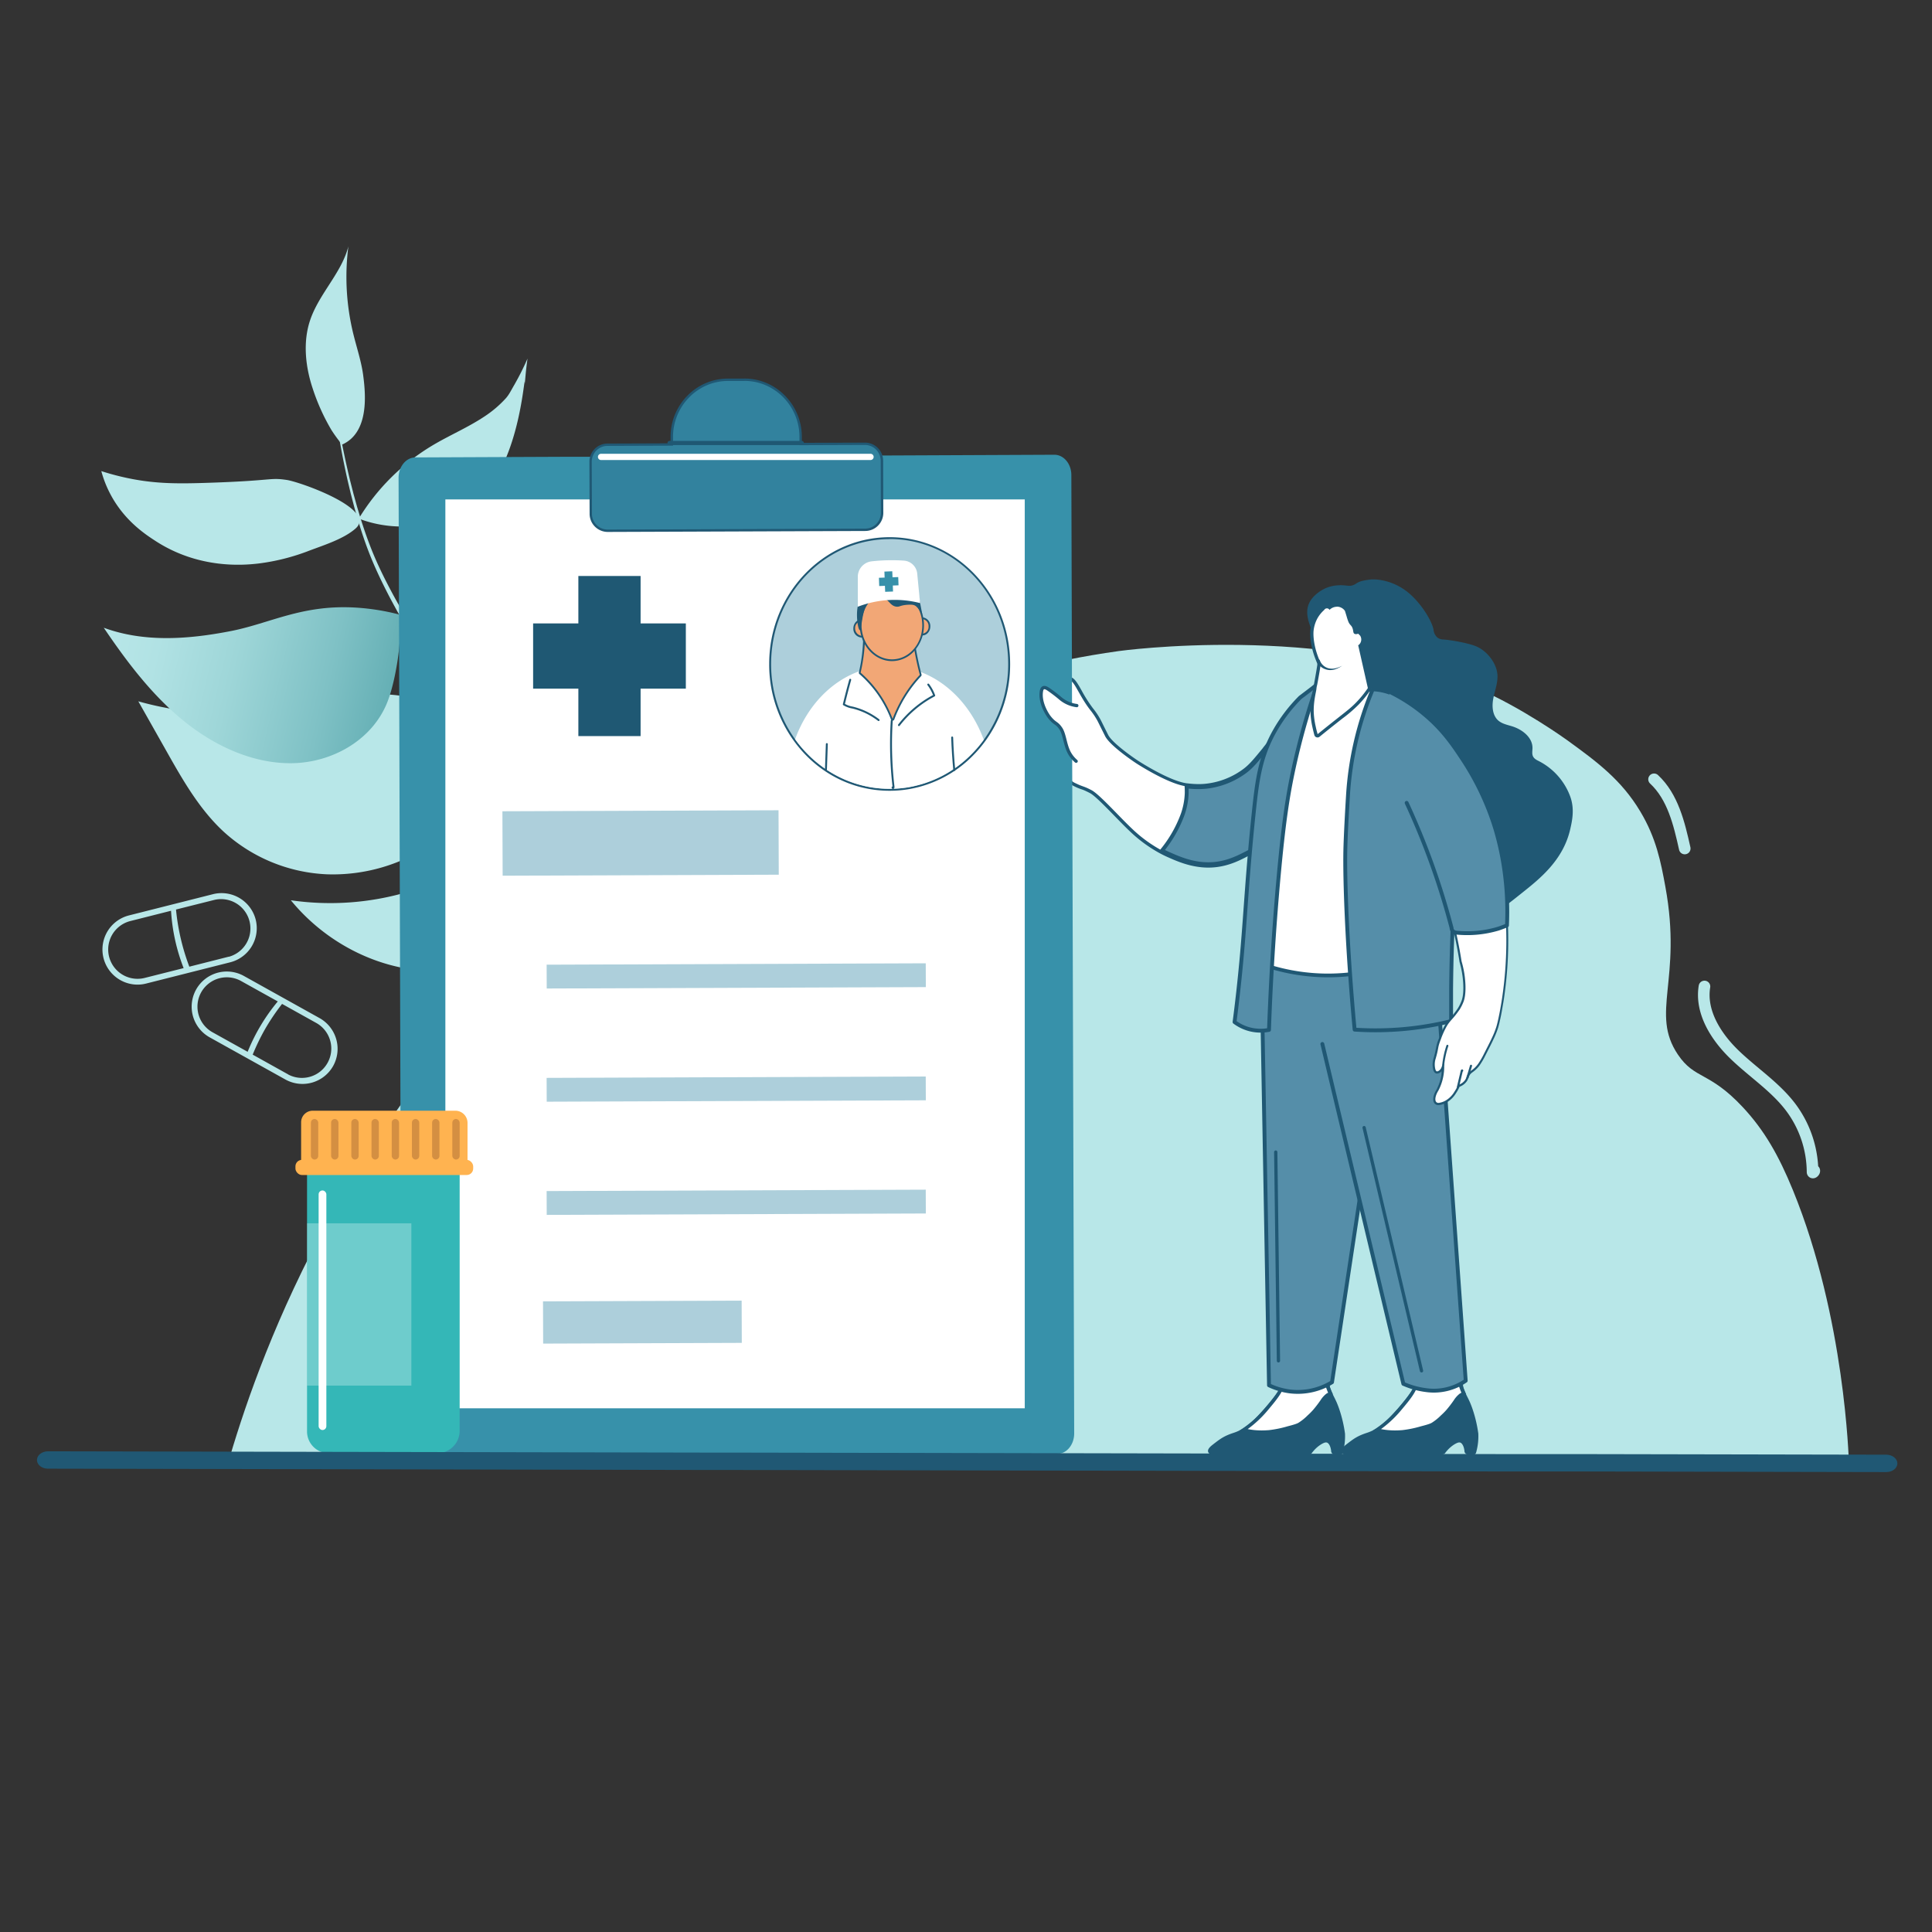 <?xml version="1.0" encoding="UTF-8"?>
<svg xmlns="http://www.w3.org/2000/svg" xmlns:xlink="http://www.w3.org/1999/xlink" viewBox="0 0 1000 1000">
  <rect x="0" y="0" width="1000" height="1000" fill="#333333" stroke="none"/>
  <defs>
    <style>.cls-1{isolation:isolate;}.cls-10,.cls-11,.cls-12,.cls-17,.cls-2,.cls-20,.cls-28,.cls-9{fill:none;}.cls-3,.cls-4{fill:#b8e7e8;}.cls-4,.cls-5{mix-blend-mode:soft-light;}.cls-5{fill:url(#Безымянный_градиент_27);}.cls-6{fill:#205874;}.cls-27,.cls-7{fill:#fff;}.cls-8{fill:#558ea9;stroke-width:2px;}.cls-10,.cls-11,.cls-12,.cls-20,.cls-27,.cls-8,.cls-9{stroke:#205874;}.cls-10,.cls-11,.cls-12,.cls-17,.cls-18,.cls-20,.cls-27,.cls-28,.cls-8,.cls-9{stroke-linecap:round;stroke-linejoin:round;}.cls-27,.cls-9{stroke-width:1.7px;}.cls-10{stroke-width:1.46px;}.cls-11{stroke-width:1.03px;}.cls-12{stroke-width:1.09px;}.cls-13{fill:#3791aa;}.cls-14,.cls-18{fill:#adcfdb;}.cls-15{fill:#32829e;}.cls-16{fill:#1f5873;}.cls-17{stroke:#fff;stroke-width:3.24px;}.cls-18{stroke:#1f5873;stroke-width:2.16px;}.cls-19{fill:#f2a776;}.cls-21{fill:#34b7b7;}.cls-22{fill:#ffb350;}.cls-23{opacity:0.38;}.cls-24{fill:#8e532b;}.cls-25,.cls-26{fill:#fdffff;}.cls-25{opacity:0.29;}.cls-28{stroke:#b8e7e8;stroke-width:6px;}</style>
    <linearGradient id="Безымянный_градиент_27" x1="52.96" y1="328.11" x2="231.49" y2="369.88" gradientUnits="userSpaceOnUse">
      <stop offset="0" stop-color="#b8e7e8"></stop>
      <stop offset="0.16" stop-color="#b1e2e4"></stop>
      <stop offset="0.38" stop-color="#9ed6d8"></stop>
      <stop offset="0.65" stop-color="#7fc1c5"></stop>
      <stop offset="0.95" stop-color="#54a4aa"></stop>
      <stop offset="0.97" stop-color="#51a2a8"></stop>
    </linearGradient>
  </defs>
  <g class="cls-1">
    <g id="Слой_1" data-name="Слой 1">
      <rect class="cls-2" width="1000" height="1000"></rect>
    </g>
    <g id="Пункт_9" data-name="Пункт 9">
      <path class="cls-3" d="M119,754c17.25-58.22,61.74-177.72,175-279,30.86-27.6,138-117.52,285-138,0,0,106.18-14.8,185,19,23.87,10.24,47,27,47,27,15.64,11.33,28.2,20.63,38,37,8.26,13.79,10.62,26,13,39,8.86,48.3-8,65.32,6.48,86.85,8.76,13,16.11,8.54,33.52,27.15,11.32,12.1,18.73,25.23,26,43,27.12,66.3,28.88,140,29,141h0Z"></path>
      <path class="cls-4" d="M250.48,215.75a57.49,57.49,0,0,0,11.34-9.6c1.6-1.81,2.42-3.53,4.15-6.54a140.89,140.89,0,0,0,7.07-14c-.51,3.55-.81,6.45-1,8.52-.12,1.35-.37,4.22-.43,4.21s0-.78,0-.81c-.55-.21-3.35,42.61-23.64,60.3-16.26,14.18-40.52,18.9-62.27,10.6a111.8,111.8,0,0,1,38.08-37.84C232.5,225.37,242,221.36,250.48,215.75Z"></path>
      <path class="cls-4" d="M63,246.78c15.35,3.61,27.5,3.64,42.44,3.19,36.52-1.1,33.63-2.92,43-1.55,6.78,1,46.89,15.1,35.63,25.11-6.09,5.41-16.48,8.65-24.07,11.52a110.05,110.05,0,0,1-26.05,6.6c-7.39.88-31.07,3.17-54-12C74.66,276.22,64,269,57,255.52a57.26,57.26,0,0,1-4.56-11.68C54.92,244.65,58.58,245.74,63,246.78Z"></path>
      <path class="cls-4" d="M336,519.58l-.25-1.18-.13-.59-.14-.59-.54-2.35c-.18-.79-.38-1.57-.57-2.35s-.38-1.56-.58-2.35l-.61-2.34-.31-1.16-.32-1.17-.65-2.33c-.21-.78-.45-1.55-.67-2.33s-.45-1.55-.69-2.32l-.72-2.31-.36-1.15-.38-1.15-.75-2.31c-1-3.09-2.08-6.17-3.16-9.23-2.14-6.13-4.45-12.17-7-18.11s-5.36-11.76-8.45-17.43A189.32,189.32,0,0,0,287.9,414.9c-4.15-4.94-8.55-9.67-13.06-14.35s-9.09-9.32-13.61-14c-9.07-9.4-17.89-19.09-26.35-29.07l-3.16-3.76-1.58-1.88-1.56-1.9q-3.12-3.81-6.1-7.75-5.94-7.87-11.22-16.23l-.07-.11-.28-.45-.35-.57-.68-1.12c-.46-.76-.9-1.51-1.35-2.27-.88-1.51-1.76-3-2.62-4.56q-2.57-4.59-5-9.25c-3.21-6.24-6.25-12.56-8.9-19.06s-4.86-13.16-6.87-19.86l-1.43-5c-.12-.42-.25-.84-.35-1.26l-.33-1.26-.66-2.54-.66-2.53c-.12-.42-.21-.85-.32-1.27l-.3-1.27-1.21-5.09c-3.06-13.6-5.44-27.33-7.27-41.09s-3.09-27.59-3.86-41.41l.83,10.36,1,10.34.6,5.17.31,2.58.15,1.29c.05.43.1.86.16,1.29l.7,5.16.35,2.58.17,1.28.2,1.29c2,13.73,4.62,27.39,7.87,40.9l1.28,5.05.33,1.26c.1.43.2.85.32,1.27l.7,2.51.69,2.51.35,1.25c.12.42.25.84.37,1.25l1.5,5c2.09,6.62,4.39,13.19,7.1,19.57s5.83,12.61,9.1,18.74q2.46,4.6,5.09,9.1,1.31,2.26,2.66,4.48c.45.74.9,1.49,1.36,2.22l.69,1.1.35.55c.12.19.21.31.41.65l-.06-.11c3.56,5.44,7.33,10.74,11.32,15.85q3,3.84,6.13,7.56l1.58,1.86,1.6,1.85,3.19,3.69q12.85,14.7,26.62,28.49c4.57,4.62,9.21,9.18,13.81,13.82s9.16,9.38,13.48,14.36a194.49,194.49,0,0,1,22.84,32.43c3.26,5.77,6.23,11.71,8.94,17.75s5.16,12.19,7.44,18.37q1.69,4.64,3.32,9.28l.81,2.34.4,1.17.39,1.18.77,2.36c.26.78.49,1.57.74,2.36s.5,1.58.73,2.37l.7,2.38.35,1.19.33,1.19.66,2.39c.22.8.42,1.6.63,2.4s.43,1.59.62,2.4l.59,2.4.15.6.14.61.28,1.2A272.17,272.17,0,0,1,348,557.46c.15,1.64.25,3.28.37,4.92s.2,3.28.28,4.92c.15,3.28.26,6.56.29,9.84q.12,9.86-.44,19.66v.06a3.5,3.5,0,0,1-3.91,3.29,3.91,3.91,0,0,1-3.36-4.15A269.44,269.44,0,0,0,336,519.58Z"></path>
      <path class="cls-4" d="M192.47,359.3a92,92,0,0,1,52.65,14.89A101.88,101.88,0,0,1,267,392.43a178.31,178.31,0,0,1-20.12,24.47,153.74,153.74,0,0,1-23.21,19.76,90.92,90.92,0,0,1-54.43,15.88,84.71,84.71,0,0,1-53.53-22.11c-12.58-11.64-21.28-26.95-29.75-42L71.59,363a166.83,166.83,0,0,0,69.23,4.57C158.09,365,174.94,359.66,192.47,359.3Z"></path>
      <path class="cls-5" d="M119.52,326.63c20.43-4,37-13.9,65-12.12a117.34,117.34,0,0,1,22.54,3.68,122.26,122.26,0,0,1-1.6,25.69c-.68,4-2.4,13.77-5.62,21.09-8.24,18.74-28.49,29.79-48.77,30.06s-40.26-9-56.46-22.28-29.07-30.36-40.9-47.83C74.88,332.69,97.88,330.86,119.52,326.63Z"></path>
      <path class="cls-4" d="M160.46,165.91c4.58-13.8,16.37-24.63,19.86-38.39a123.82,123.82,0,0,0,2.6,45.49c1.7,6.92,4,13.73,5,20.77,1.17,8.66,2.91,25.32-6.4,33.51a17.59,17.59,0,0,1-4.45,2.83,78.11,78.11,0,0,1-5.47-7.46,107.63,107.63,0,0,1-9.71-21.45C158.05,189.74,156.75,177.11,160.46,165.91Z"></path>
      <path class="cls-4" d="M280.79,437.88a81.58,81.58,0,0,1,29.45,6.4,35.45,35.45,0,0,1-.58,9.12c-3.54,17.9-21.37,26-32.94,33.84a91.57,91.57,0,0,1-66.08,14.13c-23-3.88-44.88-16.75-60.1-35.4a141.91,141.91,0,0,0,61.22-4.53C239.16,453.13,253,437.29,280.79,437.88Z"></path>
      <path class="cls-6" d="M696.18,742.07a1.5,1.5,0,0,1,0,.2,30.34,30.34,0,0,1-1,9c0,.19-.11.4-.17.6a1.4,1.4,0,0,1-1.3,1.08c-.53,0-1.1,0-1.69,0l-.82,0-.45,0a2.11,2.11,0,0,1-1.73-1.58A3.4,3.4,0,0,1,689,751c-.24-2.11-1-3.73-2-4.26a1.25,1.25,0,0,0-.5-.13h-.21l-.25,0-.29.07h0a2.13,2.13,0,0,0-.33.11l-.2.07a3.61,3.61,0,0,0-.41.19,10.65,10.65,0,0,0-1.28.72,16.84,16.84,0,0,0-3.72,3.31c-.29.33-.58.7-.86,1.09a1.28,1.28,0,0,1-.85.53c-1.07.19-2.49.42-4.18.62-3.77.45-5.59.36-12,.54-6.05.17-5.82.28-10,.33-2.43,0-5.1,0-8.23-.05q-2.6-.06-5.81-.19c-3-.13-6.28-.32-9.94-.6a1.48,1.48,0,0,1-.45-.11c-.76-.29-1.92-.88-2.18-1.84-.37-1.36,1.23-2.75,2.49-3.72,3.79-2.94,5.69-4.41,10.75-6.06a23.25,23.25,0,0,0,2.89-1.17c5-2.4,8.51-6.33,12.94-11.24,2.74-3.05,9.5-11.23,10.19-15.07a3.79,3.79,0,0,1,1.1-2.23,2.87,2.87,0,0,1,2.06-.6l.56.05.44.06,14.76,1.63a6.88,6.88,0,0,1,3.47,1.07c1.77,1.3,1,2.77,1.55,4.46a28.64,28.64,0,0,0,1.27,3c.73,1.49,1.53,3,2.15,4.45.48,1.14.91,2.28,1.29,3.4A68,68,0,0,1,696.18,742.07Z"></path>
      <path class="cls-6" d="M677.68,312.05c2-4.22,6.75-6.75,7.32-7.05a18.16,18.16,0,0,1,7-2,23.75,23.75,0,0,1,4,0c1.66.14,2.63.39,4,0a6.71,6.71,0,0,0,2-1c2-1.32,4.25-1.62,7-2,3.49-.48,11.71.44,19,6s13.27,15.49,14,20a6.19,6.19,0,0,0,2,4,5.25,5.25,0,0,0,3,1c4,.24,13,1.86,17,3.52,5.9,2.47,10.92,9.1,11.1,15.21.12,4.08-1.47,8-2.21,12s-.38,8.71,2.75,11.33c2,1.63,4.58,2.12,7,2.87,5.26,1.63,10.59,5.71,10.57,11.23,0,1.46-.38,3,.27,4.33s2,1.94,3.28,2.59a33.62,33.62,0,0,1,15.94,18.06c2.39,6.49,1.11,12.45,0,17.27C809,445.24,797.11,454.74,788,462c-10,8-15,11.95-19,11-11.91-2.82-5.91-31.24-25.62-66.44a134.62,134.62,0,0,0-19.49-27.19c-9.68-10.5-22.08-18.38-30.79-29.69a121.46,121.46,0,0,1-7.67-11.75C679,327.2,674.47,318.72,677.68,312.05Z"></path>
      <path class="cls-7" d="M653.08,741.26a38.8,38.8,0,0,1-4.13-.21,40.91,40.91,0,0,1-5.38-.94A57.54,57.54,0,0,0,655,729.79c5.9-7,9.8-11.56,9.2-17.23l0-.29c-.25-2.1,0-2.4.09-2.45h0a6.55,6.55,0,0,1,2.1,1.17c.54.38,1.15.8,1.83,1.21a22,22,0,0,0,10.58,3.15,7.84,7.84,0,0,0,5.25-1.61,7.5,7.5,0,0,0,1.45-1.86c0,.18.1.38.15.59.13.49.29,1.11.5,1.88.16.58.75,2.62,1.47,4.55.31.82.65,1.64,1,2.44l-.53.25a4.63,4.63,0,0,0-1.24.69l-.11.1a12.18,12.18,0,0,0-2.53,3,63,63,0,0,1-3.89,5.07,34.94,34.94,0,0,1-2.93,2.92,27.54,27.54,0,0,1-4.84,3.89c-.48.28-1.38.79-5.77,1.91a57.06,57.06,0,0,1-9.86,2C655.65,741.2,654.36,741.26,653.08,741.26Z"></path>
      <path class="cls-6" d="M665.05,710.29h0m0,.87c.29.18.59.4.86.58.55.38,1.18.82,1.88,1.24a23,23,0,0,0,11,3.28,8.71,8.71,0,0,0,5.86-1.84,6.25,6.25,0,0,0,.45-.44c0,.2.1.4.16.61.12.42.74,2.59,1.5,4.63.21.56.43,1.11.67,1.66a5.17,5.17,0,0,0-1.17.7l-.11.1a13.45,13.45,0,0,0-2.68,3.12,62,62,0,0,1-3.84,5,36.69,36.69,0,0,1-2.86,2.86,26.47,26.47,0,0,1-4.68,3.76c-.41.24-1.26.73-5.54,1.81a56.78,56.78,0,0,1-9.71,2c-1.24.1-2.5.16-3.75.16a39.88,39.88,0,0,1-4-.2c-1.1-.12-2.19-.28-3.28-.49a58.09,58.09,0,0,0,10-9.28c6-7.14,10-11.86,9.41-17.91l0-.31c0-.2-.07-.61-.09-1m21.59.68h0m-22.29-2.93a.87.87,0,0,0-.44.11c-1,.52-.64,2.69-.54,3.64.55,5.27-3.13,9.62-9,16.55a57,57,0,0,1-12.94,11.24,40.72,40.72,0,0,0,7.46,1.51,40,40,0,0,0,4.24.21c1.14,0,2.47,0,3.91-.17a57.24,57.24,0,0,0,10-2c4.34-1.1,5.38-1.64,6-2a28.19,28.19,0,0,0,5-4,35.3,35.3,0,0,0,3-3,63.21,63.21,0,0,0,4-5.15,10.91,10.91,0,0,1,2.48-2.87c.62-.52,1.69-.68,2.21-1.29l.08-.11c-.31-.66-.78-1.7-1.26-3-.77-2-1.38-4.21-1.45-4.48-.76-2.69-.8-3.54-1.27-3.68l-.12,0c-.62,0-1,1.59-2.19,2.66a7,7,0,0,1-4.65,1.38,21,21,0,0,1-10.11-3c-2-1.18-3.38-2.51-4.38-2.51Z"></path>
      <path class="cls-6" d="M765.18,742.07a1.5,1.5,0,0,1,0,.2,30.34,30.34,0,0,1-1,9c0,.19-.11.4-.17.6a1.4,1.4,0,0,1-1.3,1.08c-.53,0-1.1,0-1.69,0l-.82,0-.45,0a2.11,2.11,0,0,1-1.73-1.58A3.4,3.4,0,0,1,758,751c-.24-2.11-1-3.73-2-4.26a1.25,1.25,0,0,0-.5-.13h-.21l-.25,0-.29.07h0a2.13,2.13,0,0,0-.33.11l-.2.07a3.61,3.61,0,0,0-.41.19,10.65,10.65,0,0,0-1.28.72,16.84,16.84,0,0,0-3.72,3.31c-.29.33-.58.7-.86,1.09a1.28,1.28,0,0,1-.85.53c-1.07.19-2.49.42-4.18.62-3.77.45-5.59.36-12,.54-6.05.17-5.82.28-10,.33-2.43,0-5.1,0-8.23-.05q-2.6-.06-5.81-.19c-3-.13-6.28-.32-9.94-.6a1.48,1.48,0,0,1-.45-.11c-.76-.29-1.92-.88-2.18-1.84-.37-1.36,1.23-2.75,2.49-3.72,3.79-2.94,5.69-4.41,10.75-6.06a23.25,23.25,0,0,0,2.89-1.17c5-2.4,8.51-6.33,12.94-11.24,2.74-3.05,9.5-11.23,10.19-15.07a3.79,3.79,0,0,1,1.1-2.23,2.87,2.87,0,0,1,2.06-.6l.56.05.44.06,14.76,1.63a6.88,6.88,0,0,1,3.47,1.07c1.77,1.3,1,2.77,1.55,4.46a28.64,28.64,0,0,0,1.27,3c.73,1.49,1.53,3,2.15,4.45.48,1.14.91,2.28,1.29,3.4A68,68,0,0,1,765.18,742.07Z"></path>
      <path class="cls-7" d="M648.55,450.84a1,1,0,0,1-.6-.17c-1-.61-.41-1.75.69-4,.82-1.69,2.53-5.22,1.74-6.07a.46.46,0,0,0-.38-.12c-.89,0-2.61.89-4.6,1.92-3.7,1.92-8.75,4.55-15.28,5.46a33.54,33.54,0,0,1-4.7.32c-8.68,0-15.95-3.24-20.76-5.38-1.24-.55-2.46-1.15-3.62-1.77a70.51,70.51,0,0,1-15.62-11.39c-2.3-2.17-5.06-5-7.74-7.74-5.15-5.29-10.48-10.75-13.08-12.13-1.13-.6-1.94-1-2-1-1-.45-1.72-.71-2.47-1s-1.5-.54-2.53-1c0,0-1.15-.51-2.16-1.06-3.72-2-7.31-11-6.62-23.76q.36-6.68.74-13.33a19.45,19.45,0,0,1,1.13-5c.69-2.14,1.23-3.83.43-5.48l-.22-.41a5.05,5.05,0,0,1-.76-3.95,3.91,3.91,0,0,1,2.64-2.57,2.42,2.42,0,0,1,.47-.05c2.05,0,3.52,2.61,5.75,6.57a72.61,72.61,0,0,0,5.89,9.25l.21.27a36.69,36.69,0,0,1,3.6,5.39c.26.48.42.81.9,1.79l1.11,2.23,2,4c2.49,5,15.57,13.58,15.71,13.67s16.25,10.6,25.64,11.87l.15,0a53.58,53.58,0,0,0,6.06.41,36.85,36.85,0,0,0,4.3-.25,40.53,40.53,0,0,0,19.59-7.92c3.08-2.34,5.42-5.2,10.09-10.9,4-4.93,6.65-8.63,8.39-11.08,2.3-3.23,3.07-4.32,4.15-4.32a1.27,1.27,0,0,1,.47.09c1.52.6.79,2.49-.83,6.64-2.74,7-7.85,20.13-5.88,36.21.06.44.12.9.18,1.39.69,5.27,1.74,13.22-2,21.89C655.85,445.12,650.42,450.84,648.55,450.84Z"></path>
      <path class="cls-6" d="M553.3,352c2.74,0,5.12,7.95,11,15.49A37.18,37.18,0,0,1,568,373c.39.73.56,1.11,2,4l2,4c2.62,5.22,16,14,16,14s16.3,10.69,26,12l.15,0a53.16,53.16,0,0,0,6.17.42,37.1,37.1,0,0,0,4.4-.26,41.47,41.47,0,0,0,20-8.08c3.17-2.41,5.54-5.31,10.28-11.1,8.27-10.12,10.6-15,11.84-15a.45.45,0,0,1,.16,0c2.31.91-10.17,18.27-7.24,42.16.61,5,2.24,13.57-1.76,22.84-3,7-8.29,12-9.45,12a.29.29,0,0,1-.14,0c-.85-.55,4.51-7.9,2.59-10a1.3,1.3,0,0,0-1-.39c-2.89,0-9.67,5.95-20,7.39a32.94,32.94,0,0,1-4.58.31c-8.5,0-15.63-3.17-20.42-5.31-1.26-.56-2.44-1.14-3.56-1.74A70.3,70.3,0,0,1,586,429c-6.68-6.29-16.87-17.81-21-20-1.17-.62-2-1-2-1-2-.92-3-1.08-5-2,0,0-1.11-.5-2.11-1-3.18-1.72-6.87-10-6.17-23q.36-6.67.74-13.33c.24-4.42,3.07-7.68,1.47-10.94-.44-.9-1.4-2.29-.93-3.73a3.09,3.09,0,0,1,2-2l.3,0m0-1.7a2.81,2.81,0,0,0-.65.07,4.76,4.76,0,0,0-3.27,3.14,5.81,5.81,0,0,0,.82,4.61,3.64,3.64,0,0,1,.2.39c.63,1.27.25,2.6-.47,4.84a20.18,20.18,0,0,0-1.17,5.26q-.37,6.66-.74,13.33c-.71,13.21,3,22.35,7.06,24.54.77.42,1.81.92,2.23,1.1h0c1.07.48,1.84.76,2.58,1s1.44.52,2.42,1c0,0,.8.37,1.9.95,2.48,1.32,8,7,12.87,12,2.68,2.75,5.45,5.59,7.76,7.77a72.1,72.1,0,0,0,15.81,11.52c1.18.63,2.42,1.24,3.67,1.79,4.88,2.18,12.25,5.46,21.11,5.46a35,35,0,0,0,4.81-.33c6.68-.92,11.81-3.59,15.56-5.54a22.34,22.34,0,0,1,4-1.8c0,1.1-1.34,3.85-1.87,4.94-1.14,2.37-2,4.08-.38,5.11a2,2,0,0,0,1.06.3c2.62,0,8.28-6.69,11-13,3.83-8.88,2.77-17,2.06-22.33-.06-.49-.12-.95-.17-1.39-2-15.86,3.1-28.83,5.82-35.79.66-1.7,1.19-3,1.47-4.06.67-2.42-.24-3.33-1.12-3.68a2.08,2.08,0,0,0-.78-.15c-1.52,0-2.36,1.18-4.84,4.68-1.73,2.44-4.35,6.12-8.32,11l0,.06c-4.63,5.65-6.95,8.49-9.95,10.77a39.64,39.64,0,0,1-19.16,7.74,35.34,35.34,0,0,1-4.21.25,50.21,50.21,0,0,1-6-.41h-.13c-9.21-1.24-25.14-11.64-25.3-11.74-3.62-2.38-13.44-9.4-15.41-13.34l-2-4h0c-.49-1-.84-1.69-1.09-2.21-.5-1-.66-1.33-.94-1.84a36.76,36.76,0,0,0-3.66-5.49l-.22-.28a72.16,72.16,0,0,1-5.82-9.15c-2.37-4.21-3.94-7-6.49-7Z"></path>
      <path class="cls-7" d="M722.08,741.26a38.8,38.8,0,0,1-4.13-.21,40.91,40.91,0,0,1-5.38-.94A57.54,57.54,0,0,0,724,729.79c5.9-7,9.8-11.56,9.2-17.23l0-.29c-.25-2.1,0-2.4.09-2.45h0a6.55,6.55,0,0,1,2.1,1.17c.54.38,1.15.8,1.83,1.21a22,22,0,0,0,10.58,3.15,7.84,7.84,0,0,0,5.25-1.61,7.5,7.5,0,0,0,1.45-1.86c0,.18.1.38.15.59.13.49.29,1.11.5,1.88.16.58.75,2.62,1.47,4.55.31.82.65,1.64,1,2.44l-.53.25a4.63,4.63,0,0,0-1.24.69l-.11.1a12.18,12.18,0,0,0-2.53,3,63,63,0,0,1-3.89,5.07,34.94,34.94,0,0,1-2.93,2.92,27.54,27.54,0,0,1-4.84,3.89c-.48.28-1.38.79-5.77,1.91a57.06,57.06,0,0,1-9.86,2C724.65,741.2,723.36,741.26,722.08,741.26Z"></path>
      <path class="cls-6" d="M734.05,710.29h0m0,.87c.29.18.59.4.86.58.55.38,1.18.82,1.88,1.24a23,23,0,0,0,11,3.28,8.71,8.71,0,0,0,5.86-1.84,6.25,6.25,0,0,0,.45-.44c0,.2.1.4.16.61.12.42.74,2.59,1.5,4.63.21.56.43,1.11.67,1.66a5.17,5.17,0,0,0-1.17.7l-.11.1a13.45,13.45,0,0,0-2.68,3.12,62,62,0,0,1-3.84,5,36.69,36.69,0,0,1-2.86,2.86,26.47,26.47,0,0,1-4.68,3.76c-.41.24-1.26.73-5.54,1.81a56.78,56.78,0,0,1-9.71,2c-1.24.1-2.5.16-3.75.16a39.88,39.88,0,0,1-4-.2c-1.1-.12-2.19-.28-3.28-.49a58.09,58.09,0,0,0,10-9.28c6-7.14,10-11.86,9.41-17.91l0-.31c0-.2-.07-.61-.09-1m21.59.68h0m-22.29-2.93a.87.87,0,0,0-.44.11c-1,.52-.64,2.69-.54,3.64.55,5.27-3.13,9.62-9,16.55a57,57,0,0,1-12.94,11.24,40.72,40.72,0,0,0,7.46,1.51,40,40,0,0,0,4.24.21c1.14,0,2.47,0,3.91-.17a57.24,57.24,0,0,0,10-2c4.34-1.1,5.38-1.64,6-2a28.19,28.19,0,0,0,5-4,35.3,35.3,0,0,0,3-3,63.21,63.21,0,0,0,4-5.15,10.91,10.91,0,0,1,2.48-2.87c.62-.52,1.69-.68,2.21-1.29l.08-.11c-.31-.66-.78-1.7-1.26-3-.77-2-1.38-4.21-1.45-4.48-.76-2.69-.8-3.54-1.27-3.68l-.12,0c-.62,0-1,1.59-2.19,2.66a7,7,0,0,1-4.65,1.38,21,21,0,0,1-10.11-3c-2-1.18-3.38-2.51-4.38-2.51Z"></path>
      <path class="cls-7" d="M672.1,374c-5.77,21.05-11.57,42.22-13.73,63.93-1.33,13.3-1.28,26.7-1.23,40.06,0,6.26.05,12.52.35,18.77a6.24,6.24,0,0,0,.7,3.11c.82,1.28,2.41,1.79,3.88,2.18a93.73,93.73,0,0,0,36.15,2.19c2.8-.37,5.9-1.08,7.41-3.46a10.44,10.44,0,0,0,1.16-5l3.43-56.34a117.43,117.43,0,0,1,1.58-15.11c1-5.15,2.67-10.13,4-15.18a129.25,129.25,0,0,0,4.4-30.67A37.15,37.15,0,0,0,719,366.45c-1.22-3.88-3.7-7.51-7.33-9.35-4.63-2.35-10.22-1.43-15.17.11-3.24,1-6.5,2.51-9.88,3-1.94.27-4.09-.35-6,.15C675.2,361.76,673.37,369.4,672.1,374Z"></path>
      <path class="cls-8" d="M652.74,492.21c.11,1.6,4.09,224.81,4.09,224.81a36.09,36.09,0,0,0,10.91,3.19,33.89,33.89,0,0,0,21.71-4.78q16.86-111.61,33.73-223.22Z"></path>
      <path class="cls-8" d="M684.45,540.37c16,67.29,41.92,175.89,41.92,175.89A42.48,42.48,0,0,0,738,719.5a28.93,28.93,0,0,0,20.65-4.85l-16.2-226.34H721.85"></path>
      <path class="cls-8" d="M659.76,415.16c.61,5,2.24,13.57-1.76,22.84-3.17,7.35-8.8,12.47-9.59,12s4.51-7.9,2.59-10-9.2,5.36-21,7c-10.51,1.46-19.37-2.49-25-5-1.26-.56-2.44-1.14-3.56-1.74a64.55,64.55,0,0,0,10.73-18.77,37,37,0,0,0,2.07-11c0-1.19,0-2.34-.09-3.46a43,43,0,0,0,10.57.16,41.47,41.47,0,0,0,20-8.08c3.17-2.41,5.54-5.31,10.28-11.1,8.65-10.58,10.8-15.47,12-15C669.31,373.91,656.83,391.27,659.76,415.16Z"></path>
      <path class="cls-7" d="M686.9,505a103.36,103.36,0,0,1-30.33-4.7,1,1,0,0,1-.69-.9c-.42-9.78.66-19.61,1.7-29.13L660.23,446c2.33-21.34,4.73-43.4,8.36-65,.88-5.23,1.82-9.89,4.34-14,3.78-6.15,10.86-7.55,17.71-8.91a64,64,0,0,0,7.23-1.72,18,18,0,0,1,5.55-.92c3.52,0,6.24,1.2,7.88,3.47,1.47,2,1.76,4.65,2,6.74,2.23,19.86,4.53,40.4,2.82,60.73-.36,4.3-.9,8.65-1.43,12.85-.43,3.4-.87,6.92-1.21,10.38a185.09,185.09,0,0,0-.85,23.26,141,141,0,0,0,3.72,26.94,1,1,0,0,1-.69,1.17,103.12,103.12,0,0,1-28.31,4Z"></path>
      <path class="cls-6" d="M703.42,356.42c2.81,0,5.48.84,7.08,3.06,1.29,1.79,1.57,4.09,1.82,6.28,2.25,20.11,4.51,40.37,2.82,60.54-.66,7.76-1.89,15.46-2.65,23.21a190.25,190.25,0,0,0-.85,23.39A141.28,141.28,0,0,0,715.38,500a102.18,102.18,0,0,1-28,3.93h-.43a102.29,102.29,0,0,1-30-4.65c-.41-9.68.64-19.35,1.69-29q1.32-12.13,2.65-24.27c2.37-21.69,4.74-43.4,8.36-64.92.8-4.72,1.7-9.56,4.21-13.64,4.92-8,16.25-7.54,24.41-10.21a17.08,17.08,0,0,1,5.24-.87m0-2a19,19,0,0,0-5.85,1,64.9,64.9,0,0,1-7.12,1.69c-6.73,1.33-14.35,2.84-18.36,9.35-2.61,4.26-3.57,9-4.47,14.35-3.63,21.58-6,43.66-8.37,65l-2.65,24.27c-1,9.56-2.12,19.44-1.7,29.28a1.94,1.94,0,0,0,1.37,1.79,104.08,104.08,0,0,0,30.63,4.75h.44a103.93,103.93,0,0,0,28.58-4,2,2,0,0,0,1.38-2.34,139.07,139.07,0,0,1-3.7-26.75,185.08,185.08,0,0,1,.85-23.12c.33-3.46.78-7,1.2-10.36.53-4.21,1.08-8.57,1.44-12.89,1.72-20.43-.59-41-2.82-60.92-.25-2.2-.56-5-2.18-7.2-1.82-2.54-4.82-3.89-8.67-3.89Z"></path>
      <path class="cls-8" d="M680.52,358.14a365.34,365.34,0,0,0-10.92,39.42c-3.12,14.36-5.28,28.49-7.86,56.95-1.81,20.1-3.78,46.73-4.91,78.56a22.76,22.76,0,0,1-10.47-.43A22.52,22.52,0,0,1,639,529c1.07-8.16,2.63-21.07,4-37,1.8-20.93,2.77-41.38,6-72,1.76-16.65,3.37-28.62,11-42a80.83,80.83,0,0,1,13-17c5.2-3.91,8.44-6.41,9-7,.13-.14.76-.85,1.47-.77h0a6.68,6.68,0,0,1,2.95,1Z"></path>
      <path class="cls-8" d="M710.53,356.78a168.14,168.14,0,0,0-12.81,54.86c-.45,7.19-1.25,21.46-1.39,29.12-.26,13.54.68,47.25,4.82,92.17a163.39,163.39,0,0,0,49.94-4.4c0-3.47,0-9.12,0-16.08.17-19,.8-32.54,1-37.32,0,0,2-51.56-13.75-95.25-1.9-5.27-5.33-13.64-13.63-18.79A30,30,0,0,0,710.53,356.78Z"></path>
      <path class="cls-7" d="M682,380.85a.73.73,0,0,1-.25,0,.84.84,0,0,1-.57-.57c-.39-1.34-.73-2.71-1-4.07a42,42,0,0,1-1-7.14,46.73,46.73,0,0,1,1.09-10.89c.15-.75.27-1.34.29-1.64a11.32,11.32,0,0,1,.25-1.61v0c.05-.25.12-.47.17-.65,1-5.26,1.59-9.05,1.69-9.89a3.57,3.57,0,0,0,0-1,4.36,4.36,0,0,0-.32-.94,2.94,2.94,0,0,1-.12-.29c-3.93-9.23-3.18-15.55-3.14-15.82a18,18,0,0,1,2.13-6.74,17.48,17.48,0,0,1,3.58-4.46,2.44,2.44,0,0,1,2-1.13h.26a2.34,2.34,0,0,1,1.12.45,6.28,6.28,0,0,1,3.71-1.3H692a5.94,5.94,0,0,1,4.68,2.36,4.55,4.55,0,0,1,.6,1.55l.51,1.69c.47,1.52.78,2.52,1,2.87a5.06,5.06,0,0,0,1,1.4,4.93,4.93,0,0,1,1.07,1.66,7.87,7.87,0,0,1,.48,1.89c.08.51.11.66.21.73a.62.62,0,0,0,.36.08,2.7,2.7,0,0,0,.87-.18,1,1,0,0,1,.29-.05.87.87,0,0,1,.61.26l.93.93a4.47,4.47,0,0,1,.17,5.12,4,4,0,0,1-.76.88L708.84,356a.84.84,0,0,1-.12.67,56.13,56.13,0,0,1-6.09,7.49,69.43,69.43,0,0,1-8.26,7.08l-1.84,1.46c-3.29,2.59-6.65,5.28-10,8A.91.91,0,0,1,682,380.85Z"></path>
      <path class="cls-6" d="M691.87,314H692a5.11,5.11,0,0,1,4,2c.24.35.2.42,1,3a28.66,28.66,0,0,0,1,3c.85,1.73,1.41,1.54,2,3s.27,2.5,1,3a1.47,1.47,0,0,0,.85.23A3.51,3.51,0,0,0,703,328l.43.43.57.57a3.71,3.71,0,0,1,0,4,3.55,3.55,0,0,1-1,1q2.5,11.08,5,22.16a55.13,55.13,0,0,1-6,7.38c-2.72,2.81-4.75,4.31-10,8.46-2.33,1.84-5.78,4.57-10,8-.29-1-.66-2.37-1-4a40.65,40.65,0,0,1-1-7c-.24-5.76,1.27-11.07,1.38-12.43a11.49,11.49,0,0,1,.23-1.5h0c.06-.23.11-.43.16-.6,1-5.25,1.62-9.13,1.72-10a4.14,4.14,0,0,0,0-1.2,5.68,5.68,0,0,0-.4-1.16c0-.12-.08-.2-.08-.21-3.91-9.17-3.1-15.42-3.1-15.42a17.07,17.07,0,0,1,2-6.44,16.64,16.64,0,0,1,3.49-4.32,1.59,1.59,0,0,1,1.38-.83H687a1.62,1.62,0,0,1,1.16.77,5.55,5.55,0,0,1,3.76-1.62m0-1.7h0a6.9,6.9,0,0,0-3.73,1.14,3.27,3.27,0,0,0-1-.28l-.36,0a3.31,3.31,0,0,0-2.69,1.42,18.69,18.69,0,0,0-3.67,4.6,19.18,19.18,0,0,0-2.24,7c0,.28-.81,6.83,3.22,16.3l.09.2,0,.05a4.75,4.75,0,0,1,.27.76,2.5,2.5,0,0,1,0,.72c-.09.82-.71,4.54-1.68,9.82,0,.18-.11.39-.16.61a14.51,14.51,0,0,0-.28,1.76c0,.25-.14.88-.27,1.54a47.64,47.64,0,0,0-1.11,11.1,42.52,42.52,0,0,0,1,7.28c.29,1.38.64,2.77,1,4.12a1.7,1.7,0,0,0,1.12,1.15,1.81,1.81,0,0,0,.51.08,1.71,1.71,0,0,0,1.07-.38c3.34-2.72,6.7-5.4,10-8l1.84-1.44a72.19,72.19,0,0,0,8.35-7.17,55.84,55.84,0,0,0,6.18-7.61,1.63,1.63,0,0,0,.25-1.32l-2.26-10-2.53-11.16a5.85,5.85,0,0,0,.54-.69,5.34,5.34,0,0,0-.21-6.12l-.09-.09-.49-.49-.42-.42a1.69,1.69,0,0,0-1.21-.51,1.59,1.59,0,0,0-.57.1,2.3,2.3,0,0,1-.31.09v-.05a9.07,9.07,0,0,0-.53-2.07,5.79,5.79,0,0,0-1.23-1.92,4.35,4.35,0,0,1-.83-1.2c-.14-.29-.47-1.38-.9-2.75l-.51-1.69a5.46,5.46,0,0,0-.71-1.78A6.81,6.81,0,0,0,692,312.3Z"></path>
      <path class="cls-6" d="M683.14,341.81a6.55,6.55,0,0,0,4.78,4.15,7.9,7.9,0,0,0,3.45-.09,14.27,14.27,0,0,0,3.35-1.3,14.64,14.64,0,0,1-3.23,1.7,8.38,8.38,0,0,1-3.7.53,7.82,7.82,0,0,1-6.21-4.33h0a.85.85,0,1,1,1.53-.75A.42.42,0,0,1,683.14,341.81Z"></path>
      <line class="cls-9" x1="706.06" y1="583.65" x2="735.78" y2="709.54"></line>
      <line class="cls-9" x1="661.72" y1="704.36" x2="660.32" y2="596.31"></line>
      <path class="cls-10" d="M744.72,447.15"></path>
      <path class="cls-7" d="M744.63,571.41a2.18,2.18,0,0,1-1.49-.5c-1.26-1.12-.89-3.87.9-6.7a25.67,25.67,0,0,0,1.94-4.86,26.32,26.32,0,0,0,1-7.6c-.1.24-.18.44-.25.63a4.39,4.39,0,0,1-.77,1.44,3.2,3.2,0,0,1-2.06,1.25,1.18,1.18,0,0,1-.41-.07c-.6-.2-1-.8-1.2-2a10.49,10.49,0,0,1,.16-4.8,48.6,48.6,0,0,0,1.35-5.53,22,22,0,0,1,1.48-5,44.57,44.57,0,0,1,3.13-6.91,19.68,19.68,0,0,1,2.67-3.55,44.05,44.05,0,0,0,4-5,23.18,23.18,0,0,0,1.94-3.88c.3-.79,1.2-3.2,1-8.79a50.46,50.46,0,0,0-2-11.87,243.21,243.21,0,0,0-12-46c-2.07-5.58-3.92-9.88-5.54-13.68-3.07-7.15-5.49-12.79-7.48-22.4-3.68-17.71-3.86-39.32,1.4-40.64a2.6,2.6,0,0,1,.56-.07c2.06,0,4.68,2.71,8,8.27,17,18.41,29.15,40.26,35.09,63.19.08.31,7.85,31,2,70.22-.42,2.81-1,6-1,6-.27,1.48-.55,3-1,5-.34,1.52-.61,2.71-1,4a43.35,43.35,0,0,1-2.5,6.16l-.09.2c-.54,1.18-.62,1.36-3.8,7.59a39,39,0,0,1-3,5.17,14.65,14.65,0,0,1-3,3.21l-.56.41a10.31,10.31,0,0,0-1.06.84,3.5,3.5,0,0,0-.38.4,6.56,6.56,0,0,0-1,2,7.72,7.72,0,0,1-.67,1.5,7.28,7.28,0,0,1-3.65,2.85l-.18.06a20.84,20.84,0,0,1-1.86,3.41,13.34,13.34,0,0,1-4.47,4.56A9.7,9.7,0,0,1,744.63,571.41Z"></path>
      <path class="cls-6" d="M732.93,375.45c1.43,0,3.73,1.61,7.57,8.05,10.59,11.45,27.15,32.69,35,63,0,0,7.89,30.46,2,70-.42,2.84-1,6-1,6-.29,1.58-.56,3-1,5-.34,1.52-.61,2.7-1,4a44.28,44.28,0,0,1-2.47,6.1c-.63,1.36-.54,1.21-3.88,7.76a40.19,40.19,0,0,1-2.94,5.1,14.1,14.1,0,0,1-2.92,3.1,16.14,16.14,0,0,0-1.67,1.29,3.56,3.56,0,0,0-.42.45c-1.07,1.36-1,2.33-1.74,3.51a6.56,6.56,0,0,1-3.38,2.62l-.39.14a20.32,20.32,0,0,1-1.9,3.54,13,13,0,0,1-4.29,4.39,9.67,9.67,0,0,1-3.87,1.36,1.65,1.65,0,0,1-1.13-.36c-1-.87-.65-3.38,1-6a26.36,26.36,0,0,0,2-5,26.92,26.92,0,0,0,.91-9.84q-.12.2-.3.54l-.18.34c-.83,1.66-.76,2.19-1.38,2.93-.09.1-.91,1.06-1.65,1.06a.85.85,0,0,1-.23,0c-.32-.11-.62-.46-.85-1.6a10.19,10.19,0,0,1,.13-4.49c2-6.7.91-5.6,2.84-10.53a42.78,42.78,0,0,1,3.09-6.83c2-3.29,2.9-3.2,6.62-8.54a24.21,24.21,0,0,0,2-4c.46-1.22,1.22-3.71,1-9a50.16,50.16,0,0,0-2-12,241.56,241.56,0,0,0-12-46c-6-16.08-10-21.36-13-36-3.7-17.82-3.73-38.82,1-40a2,2,0,0,1,.43-.05m0-1.09a2.67,2.67,0,0,0-.69.09c-6.35,1.58-5.09,25.41-1.8,41.27,2,9.66,4.43,15.33,7.51,22.51,1.62,3.79,3.46,8.08,5.53,13.65a242.25,242.25,0,0,1,11.95,45.79.28.28,0,0,0,0,.13,49.43,49.43,0,0,1,1.95,11.75c.24,5.47-.64,7.8-.93,8.57a23.17,23.17,0,0,1-1.88,3.77,46,46,0,0,1-3.92,5,20.07,20.07,0,0,0-2.74,3.64,44.08,44.08,0,0,0-3.16,7,22.51,22.51,0,0,0-1.52,5.1,45.78,45.78,0,0,1-1.35,5.51,11.34,11.34,0,0,0-.16,5c.19.93.54,2.06,1.56,2.41a2,2,0,0,0,.59.09,3.58,3.58,0,0,0,2.46-1.42h0a26.45,26.45,0,0,1-.9,5,25.69,25.69,0,0,1-1.9,4.76c-1.91,3-2.23,6.06-.78,7.35a2.65,2.65,0,0,0,1.85.64,9.92,9.92,0,0,0,4.41-1.51,14.12,14.12,0,0,0,4.65-4.72,21.51,21.51,0,0,0,1.82-3.29,7.75,7.75,0,0,0,3.88-3.06,8.54,8.54,0,0,0,.72-1.59,6,6,0,0,1,.94-1.81,2.93,2.93,0,0,1,.29-.31,9.39,9.39,0,0,1,1-.82l.57-.42a15.08,15.08,0,0,0,3.15-3.33,41.25,41.25,0,0,0,3-5.23c3.18-6.24,3.26-6.42,3.81-7.61l.09-.2a44,44,0,0,0,2.52-6.24c.4-1.34.67-2.54,1-4.07.46-2,.74-3.56,1-5,0-.14.59-3.26,1-6,5.85-39.26-1.69-69.18-2-70.43-5.95-23-18.12-44.92-35.18-63.38-3.46-5.79-6.14-8.49-8.44-8.49Z"></path>
      <path class="cls-11" d="M747,551.22a46.83,46.83,0,0,1,2.17-9.93"></path>
      <path class="cls-8" d="M728.08,415.56c4.4,9.49,8.79,20,12.92,31.44,4.24,11.75,7.61,22.9,10.32,33.25a2.66,2.66,0,0,0,.54,1.55,3,3,0,0,0,2.07.94,56.08,56.08,0,0,0,21.68-2.1c1-.35,2.55-.89,4.39-1.64a151.78,151.78,0,0,0-1-26,146.54,146.54,0,0,0-5-24,139,139,0,0,0-17-36c-4.78-7.23-9.75-14.64-18.65-22.32a88.85,88.85,0,0,0-19.41-12.74"></path>
      <path class="cls-12" d="M754.61,562.7l2-8.42c0-.1.06-.22.16-.23s.12.19,0,.16"></path>
      <path class="cls-12" d="M759.59,557.71l1.81-6.06"></path>
      <path class="cls-13" d="M556,741.94c0,5.81-3.88,10.54-8.7,10.57l-330.75,1.43a8.49,8.49,0,0,1-7.36-4.79,12,12,0,0,1-1.41-5.71L206.3,247.33c0-5.82,3.88-10.54,8.71-10.57l79.82-.34,11.86,0,159.24-.69,79.82-.35c4.83,0,8.76,4.68,8.78,10.49Z"></path>
      <rect class="cls-7" x="230.52" y="258.5" width="299.89" height="470.43"></rect>
      <rect class="cls-14" x="281.09" y="673.4" width="102.82" height="21.86" transform="translate(-2.5 1.22) rotate(-0.21)"></rect>
      <path class="cls-15" d="M314.49,274.72a8.79,8.79,0,0,1-8.69-8.82l-.1-26.83a8.78,8.78,0,0,1,8.67-8.88l33.34-.13V226.3c-.06-16.34,12.94-29.67,29-29.73l8.68,0c16,0,29,13.24,29.07,29.51v3.77l33.35-.12a8.8,8.8,0,0,1,8.73,8.82l.09,26.82a8.79,8.79,0,0,1-8.66,8.89Z"></path>
      <path class="cls-6" d="M385.35,197.15c15.61,0,28.4,13,28.46,28.91l0,4.37,33.95-.12h0a8.17,8.17,0,0,1,8.09,8.22l.09,26.82a8.16,8.16,0,0,1-8.06,8.27l-133.41.49h0a8.16,8.16,0,0,1-8.08-8.22l-.1-26.82a8.18,8.18,0,0,1,8.06-8.28l34-.12,0-4.37c-.06-16,12.71-29.07,28.36-29.12l8.58,0h.1m0-1.22h-.1l-8.59,0C360.3,196,347,209.63,347.09,226.3v3.16l-32.73.12a9.4,9.4,0,0,0-9.28,9.5l.1,26.82a9.4,9.4,0,0,0,9.3,9.43l133.45-.49a9.4,9.4,0,0,0,9.27-9.5l-.09-26.82a9.41,9.41,0,0,0-9.31-9.43l-32.77.12v-3.16c-.06-16.61-13.37-30.12-29.68-30.12Z"></path>
      <path class="cls-14" d="M460.48,408.75c-19.57,0-37.55-9.43-49.34-25.88-.18-.24-.37-.5-.55-.77a66.91,66.91,0,0,1-12-38.48c0-35.91,27.75-65.12,61.85-65.12s61.86,29.21,61.86,65.12a66.94,66.94,0,0,1-12.17,38.8c-.18.26-.38.53-.57.78a64.83,64.83,0,0,1-6.32,7.45h0l-.1.1a60.42,60.42,0,0,1-32.35,17.08A59.68,59.68,0,0,1,460.48,408.75Z"></path>
      <path class="cls-6" d="M460.48,279c33.89,0,61.36,28.93,61.36,64.62a66.66,66.66,0,0,1-12.08,38.51c-.18.26-.37.52-.56.77a63.32,63.32,0,0,1-6.31,7.43.46.46,0,0,1-.07.07,60.1,60.1,0,0,1-32.09,17,58.76,58.76,0,0,1-10.25.9c-20,0-37.75-10.07-48.93-25.67-.19-.25-.37-.5-.55-.76a66.63,66.63,0,0,1-11.87-38.2c0-35.69,27.47-64.62,61.35-64.62m0-1c-34.38,0-62.35,29.44-62.35,65.62a67.41,67.41,0,0,0,12.05,38.77c.19.27.37.53.57.8,11.87,16.55,30,26.06,49.73,26.06a59.54,59.54,0,0,0,10.42-.92,60.92,60.92,0,0,0,32.63-17.22l.11-.12a64.08,64.08,0,0,0,6.37-7.5c.19-.25.38-.52.57-.79a67.38,67.38,0,0,0,12.26-39.08c0-36.18-28-65.62-62.36-65.62Z"></path>
      <polygon class="cls-16" points="331.57 298.13 299.36 298.13 299.36 322.68 275.94 322.68 275.94 356.44 299.36 356.44 299.36 381 331.57 381 331.57 356.44 354.99 356.44 354.99 322.68 331.57 322.68 331.57 298.13"></polygon>
      <line class="cls-17" x1="311.11" y1="236.49" x2="450.58" y2="236.49"></line>
      <path class="cls-18" d="M346.57,229.29H415"></path>
      <rect class="cls-14" x="260.1" y="419.66" width="142.92" height="33.35" transform="translate(-1.59 1.21) rotate(-0.21)"></rect>
      <rect class="cls-14" x="282.95" y="498.96" width="196.23" height="12.33" transform="translate(-1.84 1.4) rotate(-0.21)"></rect>
      <rect class="cls-14" x="282.95" y="557.55" width="196.23" height="12.33" transform="translate(-2.06 1.4) rotate(-0.21)"></rect>
      <rect class="cls-14" x="282.95" y="616.13" width="196.23" height="12.33" transform="translate(-2.27 1.4) rotate(-0.21)"></rect>
      <path class="cls-7" d="M509.2,382.9a63.32,63.32,0,0,1-6.31,7.43.46.46,0,0,1-.07.07,60.1,60.1,0,0,1-32.09,17,58.76,58.76,0,0,1-10.25.9c-20,0-37.75-10.07-48.93-25.67,6.19-17.09,18.63-30.26,33.95-35.44a45.48,45.48,0,0,1,30.35.38C490.83,353,503,366,509.2,382.9Z"></path>
      <path class="cls-19" d="M462,372.51a.47.47,0,0,1-.42-.29,59,59,0,0,0-16.45-23.72.47.47,0,0,1-.15-.45,83,83,0,0,0,1.95-12c.27-3.06.33-5.75.38-7.92.11-4.34.17-6.73,1.66-7.25a1.55,1.55,0,0,1,.47-.08c.93,0,1.68.93,2.64,2.1,1.25,1.54,3,3.65,5.81,4.47a9.32,9.32,0,0,0,2.62.36,19.55,19.55,0,0,0,5.64-1.09,10.54,10.54,0,0,1,2.74-.63,2,2,0,0,1,.43.05c.49-1.29,1-1.88,1.52-1.88,1,0,1.27,1.72,1.94,6.26.4,2.71,1,6.42,1.85,10.74.56,2.68,1.2,5.37,1.9,8a.48.48,0,0,1-.1.43,67.81,67.81,0,0,0-14,22.6.46.46,0,0,1-.42.3Z"></path>
      <path class="cls-6" d="M449.46,321.27c1.77,0,3.32,5.1,8.32,6.55a9.78,9.78,0,0,0,2.75.37c3.58,0,6.78-1.71,8.38-1.71a1.1,1.1,0,0,1,.7.19,12.06,12.06,0,0,0-.75,3.33h0c.15,0,1.53-2.17.92-3.13a.7.7,0,0,0-.18-.2c.37-1.09.82-2,1.25-2h0c1.08,0,1.24,6.47,3.35,16.63.71,3.43,1.42,6.21,1.9,8a68.71,68.71,0,0,0-7.58,9.75,68,68,0,0,0-6.51,13,59.46,59.46,0,0,0-16.57-23.9,84.63,84.63,0,0,0,1.95-12.06c.76-8.68-.11-14.13,1.74-14.78a.89.89,0,0,1,.32-.05m0-.91a1.81,1.81,0,0,0-.61.1c-1.8.63-1.86,3.13-2,7.67-.05,2.16-.12,4.84-.38,7.89A83.8,83.8,0,0,1,444.56,348a.9.9,0,0,0,.29.89,59.17,59.17,0,0,1,9.69,10.85,58.55,58.55,0,0,1,6.64,12.69.9.9,0,0,0,.84.58h0a.92.92,0,0,0,.85-.59,67,67,0,0,1,13.9-22.45.93.93,0,0,0,.21-.86c-.7-2.61-1.34-5.29-1.89-8-.9-4.31-1.45-8-1.85-10.72-.74-4.94-1-6.61-2.37-6.64h0c-.73,0-1.3.56-1.83,1.83h-.14a10.72,10.72,0,0,0-2.87.64,18.91,18.91,0,0,1-5.51,1.08A9.21,9.21,0,0,1,458,327c-2.7-.79-4.3-2.75-5.58-4.33-1-1.26-1.84-2.26-3-2.26Z"></path>
      <path class="cls-19" d="M445.92,329.54a4,4,0,0,1-3.76-4.24,4.44,4.44,0,0,1,1.24-3.17,3.49,3.49,0,0,1,2.48-1.07,4.06,4.06,0,0,1,3.77,4.24,4.52,4.52,0,0,1-1.25,3.18A3.5,3.5,0,0,1,445.92,329.54Z"></path>
      <path class="cls-6" d="M445.88,321.52a3.82,3.82,0,1,1-3.27,3.78,3.54,3.54,0,0,1,3.27-3.78m0-.91a4,4,0,0,0-2.8,1.2,4.94,4.94,0,0,0-1.38,3.5,4.5,4.5,0,0,0,4.22,4.68,3.94,3.94,0,0,0,2.8-1.19,5,5,0,0,0,1.38-3.5,4.5,4.5,0,0,0-4.22-4.69Z"></path>
      <path class="cls-19" d="M477.35,328.46a4,4,0,0,1-3.76-4.24,4.49,4.49,0,0,1,1.25-3.18,3.5,3.5,0,0,1,2.47-1.06,4.06,4.06,0,0,1,3.77,4.24,4.53,4.53,0,0,1-1.25,3.18A3.5,3.5,0,0,1,477.35,328.46Z"></path>
      <path class="cls-6" d="M477.31,320.44a3.58,3.58,0,0,1,3.31,3.78,3.54,3.54,0,0,1-3.27,3.78,3.58,3.58,0,0,1-3.31-3.78,3.54,3.54,0,0,1,3.27-3.78m0-.91a3.94,3.94,0,0,0-2.8,1.19,5,5,0,0,0-1.38,3.5,4.5,4.5,0,0,0,4.22,4.69,3.91,3.91,0,0,0,2.8-1.2,4.92,4.92,0,0,0,1.38-3.5,4.49,4.49,0,0,0-4.22-4.68Z"></path>
      <path class="cls-19" d="M461.73,341.74c-8.92,0-16.23-8.16-16.28-18.2a19.14,19.14,0,0,1,5.36-13.6,15.07,15.07,0,0,1,10.73-4.6c8.92,0,16.23,8.16,16.28,18.2a19.14,19.14,0,0,1-5.36,13.6A15.13,15.13,0,0,1,461.73,341.74Z"></path>
      <path class="cls-6" d="M461.54,305.8c8.69,0,15.77,7.94,15.83,17.74s-6.95,17.74-15.64,17.74S446,333.34,445.9,323.54s7-17.74,15.64-17.74m0-.91a15.57,15.57,0,0,0-11.06,4.73A19.66,19.66,0,0,0,445,323.54c.06,10.29,7.57,18.65,16.74,18.65a15.55,15.55,0,0,0,11-4.73,19.63,19.63,0,0,0,5.49-13.93c0-10.28-7.56-18.64-16.73-18.64Z"></path>
      <path class="cls-6" d="M446,307c-.34-.85-1.07-1.17-1-2,.06-.65.54-.82,1-2a6.09,6.09,0,0,0,.35-1.27c.34-1.62,4.66-5.93,11-7.41,2.49-.58,5.42-.51,7.2,1.36A7.72,7.72,0,0,1,469,298c1.75,2,.95,3.59,3,6,1.31,1.54,2.09,1.41,3,3,.75,1.31.66,2.44,1,4,.38,1.74.85,4.09,1.34,7a23.32,23.32,0,0,0-1.51-2.23,9.2,9.2,0,0,0-1.87-2.1c-.87-.61-1.92-.78-4-.66-4.14.25-4.22,1.22-6,1-3.47-.43-3.9-4.19-8-5a7.76,7.76,0,0,0-3.73.19c-6.41,2.27-6,17-7.14,17S442.39,315.37,445,311C445.37,310.39,446.62,308.55,446,307Z"></path>
      <path class="cls-7" d="M476.24,312.16A53,53,0,0,0,444,314.05l0-15.51a8.07,8.07,0,0,1,7.21-8c2.44-.27,5.08-.46,7.89-.54,3.13-.08,6.06,0,8.75.18a7.44,7.44,0,0,1,6.9,6.67Q475.48,304.49,476.24,312.16Z"></path>
      <path class="cls-7" d="M444,317"></path>
      <polygon class="cls-13" points="461.84 295.69 457.77 295.85 457.88 298.95 454.93 299.06 455.08 303.33 458.04 303.22 458.16 306.32 462.23 306.17 462.12 303.07 465.08 302.96 464.92 298.69 461.96 298.8 461.84 295.69"></polygon>
      <path class="cls-20" d="M461.57,373a192.49,192.49,0,0,0,.91,34.2c0,.26,0,.58-.21.68s-.4-.4-.15-.35"></path>
      <path class="cls-20" d="M440.07,351.85q-1.77,6.34-3.31,12.73a12.57,12.57,0,0,0,4.55,1.66,36.21,36.21,0,0,1,13.46,6.47"></path>
      <path class="cls-20" d="M465.29,375.32A56.1,56.1,0,0,1,483.55,360a21.8,21.8,0,0,0-3.08-5.67"></path>
      <path class="cls-20" d="M427.5,398.5q.24-6.69.47-13.37"></path>
      <path class="cls-20" d="M493.93,398.59q-.8-8.41-1.09-16.88"></path>
      <path class="cls-21" d="M226.31,752.18H170.19a11.28,11.28,0,0,1-11.27-11.27V600.18h79V740.57A11.61,11.61,0,0,1,226.31,752.18Z"></path>
      <path class="cls-22" d="M161.88,574.9h73.79a6.32,6.32,0,0,1,6.32,6.32v23a0,0,0,0,1,0,0H155.86a0,0,0,0,1,0,0V580.92A6,6,0,0,1,161.88,574.9Z"></path>
      <rect class="cls-22" x="152.92" y="600.35" width="92" height="7.83" rx="3.34"></rect>
      <g class="cls-23">
        <rect class="cls-24" x="160.92" y="579.18" width="3.8" height="21" rx="1.9"></rect>
      </g>
      <g class="cls-23">
        <rect class="cls-24" x="171.38" y="579.18" width="3.8" height="21" rx="1.9"></rect>
      </g>
      <g class="cls-23">
        <rect class="cls-24" x="181.84" y="579.18" width="3.8" height="21" rx="1.9"></rect>
      </g>
      <g class="cls-23">
        <rect class="cls-24" x="192.29" y="579.18" width="3.8" height="21" rx="1.9"></rect>
      </g>
      <g class="cls-23">
        <rect class="cls-24" x="202.75" y="579.18" width="3.8" height="21" rx="1.9"></rect>
      </g>
      <g class="cls-23">
        <rect class="cls-24" x="213.21" y="579.18" width="3.8" height="21" rx="1.9"></rect>
      </g>
      <g class="cls-23">
        <rect class="cls-24" x="223.66" y="579.18" width="3.8" height="21" rx="1.9"></rect>
      </g>
      <g class="cls-23">
        <rect class="cls-24" x="234.12" y="579.18" width="3.8" height="21" rx="1.9"></rect>
      </g>
      <rect class="cls-25" x="158.92" y="633.18" width="54" height="84"></rect>
      <rect class="cls-26" x="164.92" y="616.18" width="4" height="124" rx="2"></rect>
      <path class="cls-27" d="M557.35,365.21a16.23,16.23,0,0,1-8.28-3.53A76.48,76.48,0,0,0,543,357c-.88-.61-2.11-1.43-3-1-.55.27-.86.95-1,2-.91,6.55,4,13,4,13,3,3.88,3.78,2.78,6,6,2,2.88,2.2,8.21,4.31,12.35A15.66,15.66,0,0,0,557,394"></path>
      <path class="cls-6" d="M982.08,757.45c0,2.49-2.57,4.5-5.74,4.49l-164-.32-25.91,0-12.85,0-371.18-.72-26.49-.05-12.86,0-338.2-.66h0c-3.16,0-5.72-2-5.72-4.5s2.57-4.5,5.74-4.5l341.08.67,12.85,0,26.52.05,371.17.72,12.85,0,25.9,0,161.16.31h.05C979.52,753,982.08,755,982.08,757.45Z"></path>
      <path class="cls-4" d="M132.35,476a18.25,18.25,0,0,0-22.09-13.18l-43.52,11a18.19,18.19,0,0,0,4.45,35.82,17.8,17.8,0,0,0,4.45-.56l43.53-11A18.21,18.21,0,0,0,132.35,476ZM74.9,506.17a15.18,15.18,0,0,1-7.43-29.44l21.06-5.32a97.57,97.57,0,0,0,6.52,29.68Zm43.53-11L98,500.35a114.35,114.35,0,0,1-6.9-29.58l19.93-5a15.19,15.19,0,0,1,7.43,29.45Z"></path>
      <path class="cls-4" d="M172.45,551.73a18.25,18.25,0,0,0-7-24.74l-39.22-21.84a18.19,18.19,0,0,0-21.32,29.13,18.31,18.31,0,0,0,3.62,2.65l39.23,21.84A18.21,18.21,0,0,0,172.45,551.73ZM110,534.3a15.18,15.18,0,0,1,14.78-26.53l19,10.57a97.93,97.93,0,0,0-15.6,26.07Zm39.23,21.85-18.44-10.27A115.06,115.06,0,0,1,137,533a113.52,113.52,0,0,1,9-13.38l17.95,10a15.19,15.19,0,0,1-14.77,26.54Z"></path>
      <path class="cls-28" d="M882.23,510.6c-2.16,13.17,5.91,25.93,15.5,35.21s21.12,16.68,29.16,27.33a56.4,56.4,0,0,1,11.28,33.45c0,1,1.61-.74.57-.9"></path>
      <path class="cls-28" d="M856.13,403.36c9.72,9.05,13,22.86,15.89,35.83"></path>
    </g>
  </g>
</svg>
